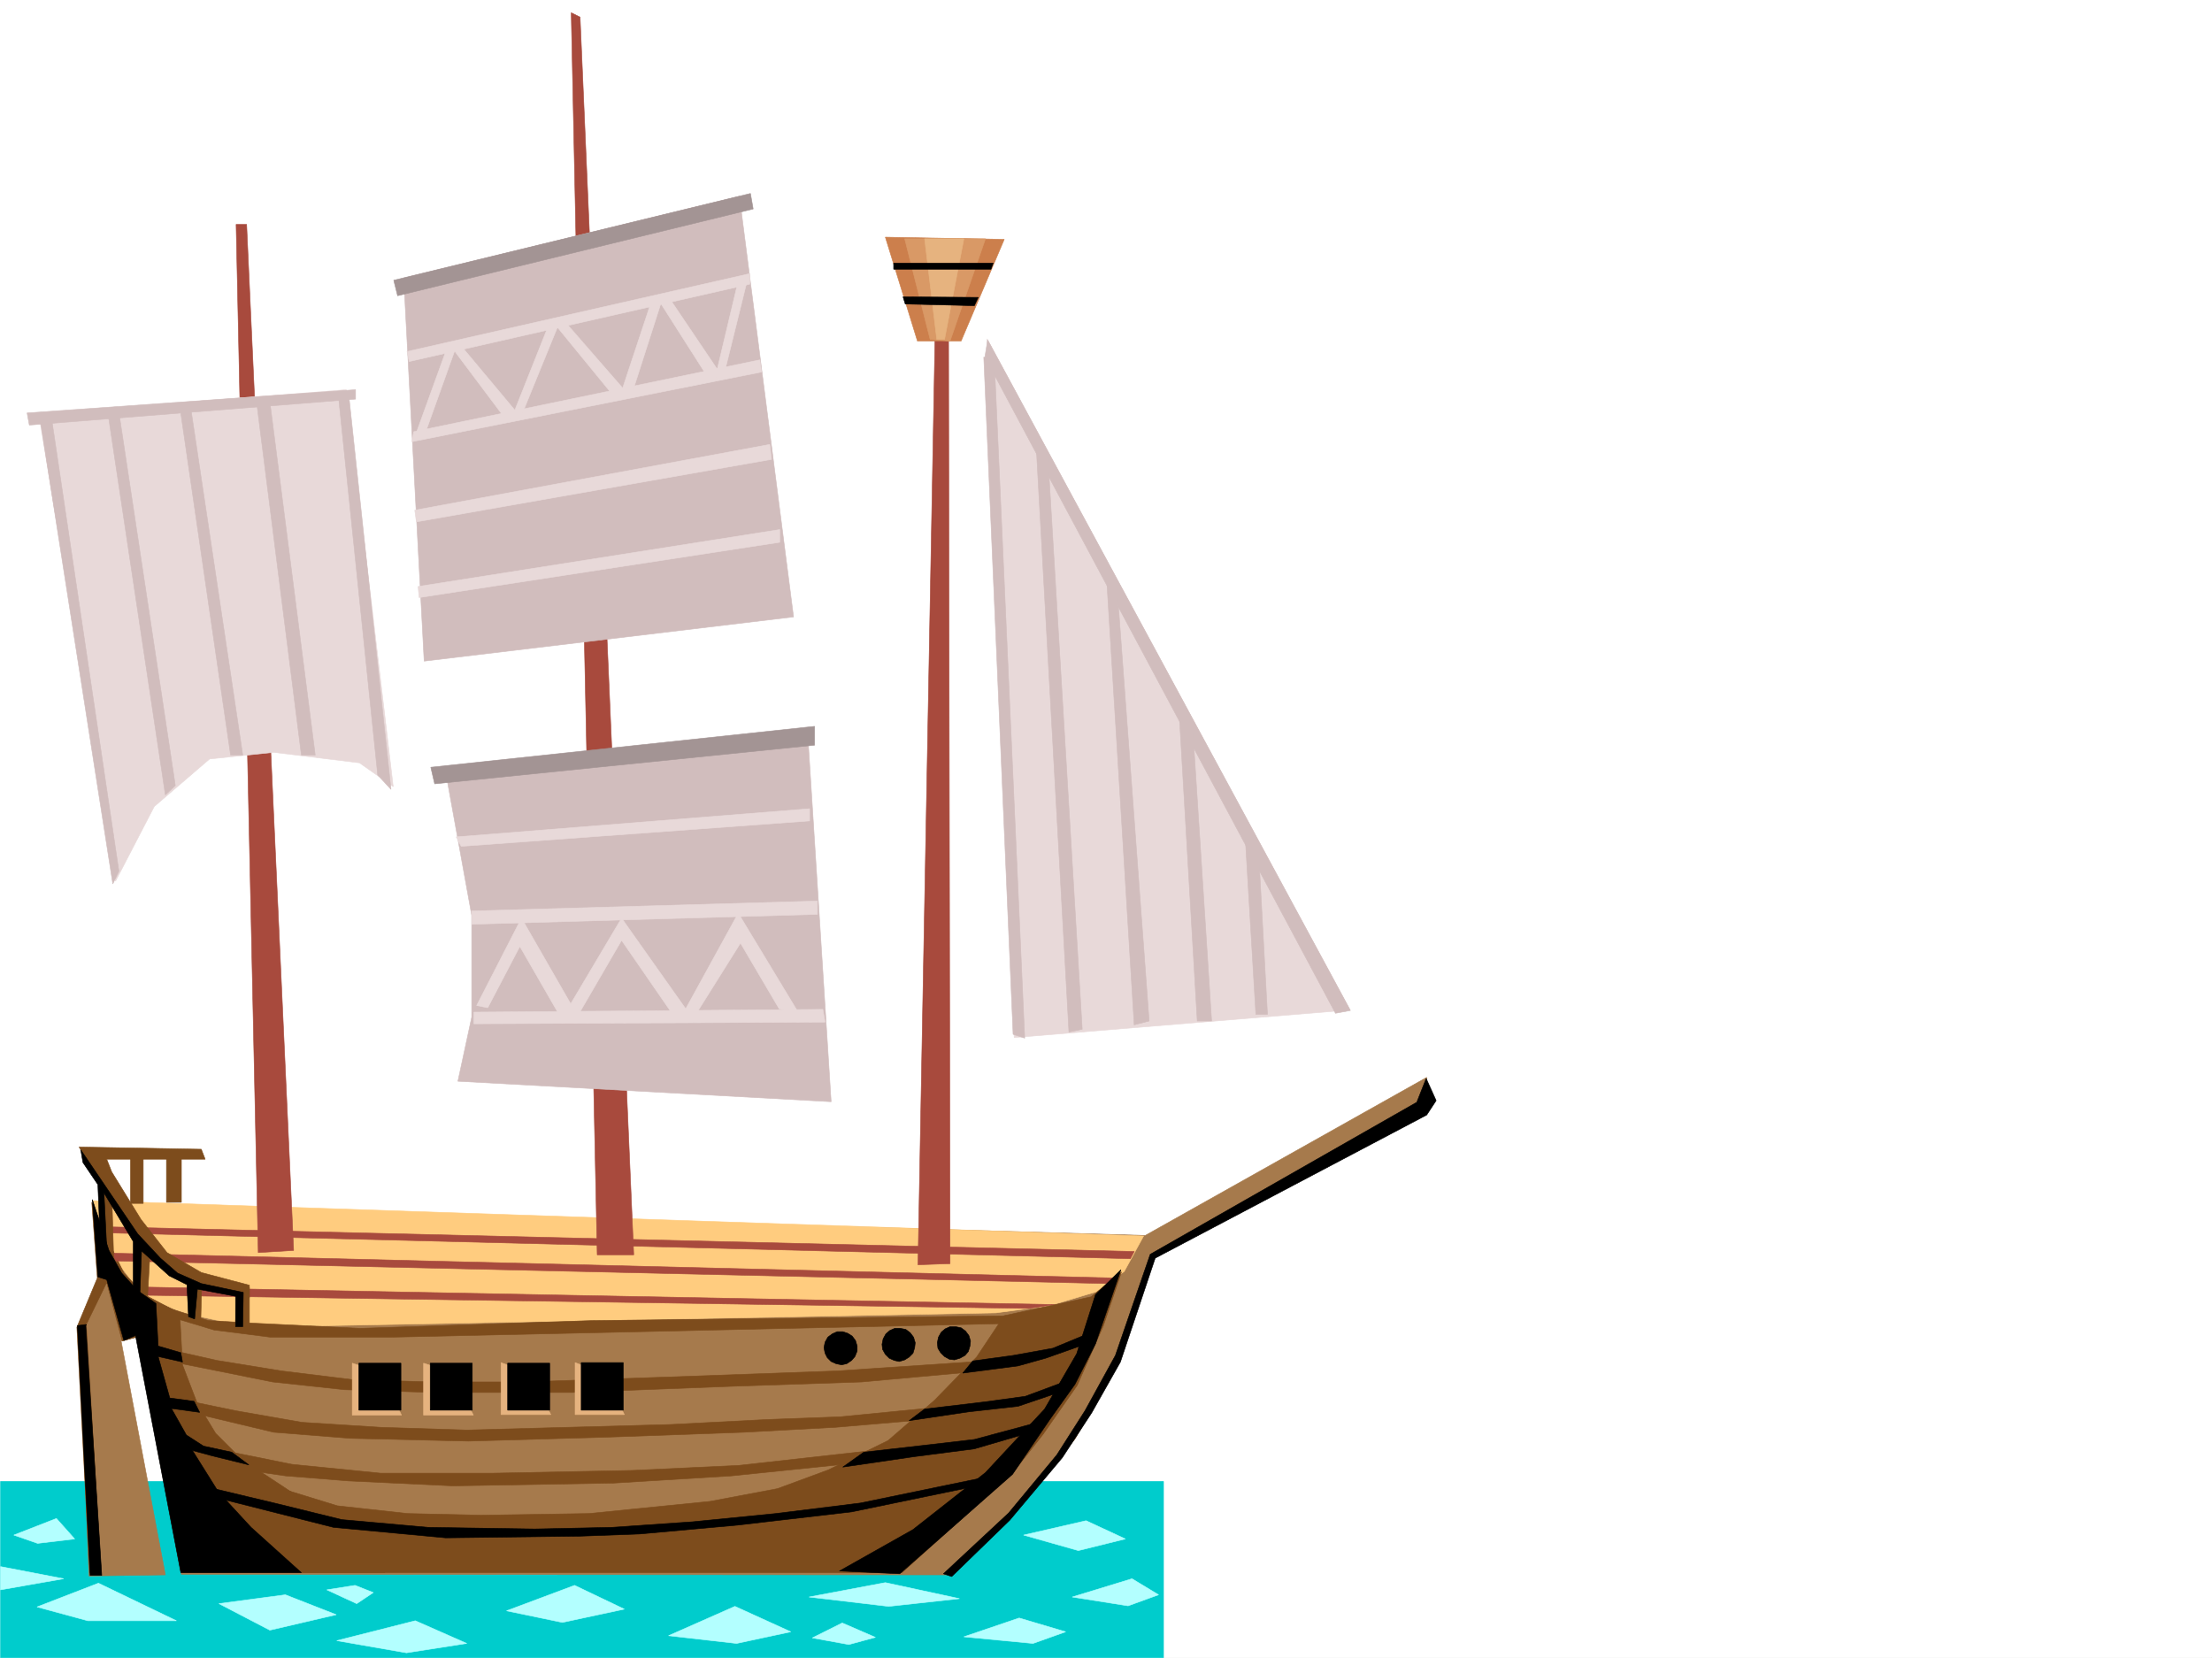<svg xmlns="http://www.w3.org/2000/svg" width="2997.016" height="2246.297"><rect width="100%" height="100%" fill="#333333" stroke="none"/><defs><clipPath id="a"><path d="M0 0h2997v2244.137H0Zm0 0"/></clipPath><clipPath id="b"><path d="M0 2005h1577v239.137H0Zm0 0"/></clipPath><clipPath id="c"><path d="M0 2004h1577v240.137H0Zm0 0"/></clipPath></defs><path fill="#fff" d="M0 2246.297h2997.016V0H0Zm0 0"/><g clip-path="url(#a)" transform="translate(0 2.16)"><path fill="#fff" fill-rule="evenodd" stroke="#fff" stroke-linecap="square" stroke-linejoin="bevel" stroke-miterlimit="10" stroke-width=".743" d="M.742 2244.137h2995.531V-2.16H.743Zm0 0"/></g><g clip-path="url(#b)" transform="translate(0 2.16)"><path fill="#0cc" fill-rule="evenodd" d="M.742 2244.137h1575.692v-238.942H.742Zm0 0"/></g><g clip-path="url(#c)" transform="translate(0 2.16)"><path fill="none" stroke="#0cc" stroke-linecap="square" stroke-linejoin="bevel" stroke-miterlimit="10" stroke-width=".743" d="M.742 2244.137h1575.692v-238.942H.742Zm0 0"/></g><path fill="#a67a4c" fill-rule="evenodd" stroke="#a67a4c" stroke-linecap="square" stroke-linejoin="bevel" stroke-miterlimit="10" stroke-width=".743" d="m125.121 1632.113 1426.602 41.914 381.343-214.191v47.195l-367.894 192.489-52.434 152.804-56.183 97.36-74.918 92.117-98.18 92.12-1037.715-.741-60.683-321.325-20.957 5.239 59.941 316.828-103.418 1.523-13.492-337.824 26.98-64.394zm0 0"/><path fill="#ffcc7f" fill-rule="evenodd" stroke="#ffcc7f" stroke-linecap="square" stroke-linejoin="bevel" stroke-miterlimit="10" stroke-width=".743" d="m125.121 1626.871 34.484 83.871 32.961 43.442 54.704 24.71 59.156 12.747 104.164 5.238 938.828-17.984 72.648-9.739 62.953-18.726 38.2-27.684 26.234-47.937zm0 0"/><path fill="#a84a3d" fill-rule="evenodd" stroke="#a84a3d" stroke-linecap="square" stroke-linejoin="bevel" stroke-miterlimit="10" stroke-width=".743" d="m319.918 304.082 29.988 1393.172 47.938-2.973-63.696-1390.199zm454.066-286.84 35.192 1683.02h49.46L785.95 23.227Zm469.786 1696.512 25.457-1386.45h15.754l2.23 1384.923zm0 0"/><path fill="#a84a3d" fill-rule="evenodd" stroke="#a84a3d" stroke-linecap="square" stroke-linejoin="bevel" stroke-miterlimit="10" stroke-width=".743" d="m134.113 1662.063 1402.594 33.703-5.238 9.738-1395.09-35.191zm47.937 81.64 1246.782 23.969-35.23 5.238-1204.043-17.984zm0 0"/><path fill="#e8d9d9" fill-rule="evenodd" stroke="#e8d9d9" stroke-linecap="square" stroke-linejoin="bevel" stroke-miterlimit="10" stroke-width=".743" d="m1337.414 459.152 491.527 909.309-454.812 37.418zm0 0"/><path fill="#d1bdbd" fill-rule="evenodd" stroke="#d1bdbd" stroke-linecap="square" stroke-linejoin="bevel" stroke-miterlimit="10" stroke-width=".743" d="m546.969 376.77 454.773-110.891 73.43 570-500.48 59.941zm55.445 661.375 491.488-50.95 32.215 505.606-505.719-27.723 18.73-86.883v-137.824zm735.746-577.508-3.754 23.226 475.024 889.094 20.254-3.754zm0 0"/><path fill="#d1bdbd" fill-rule="evenodd" stroke="#d1bdbd" stroke-linecap="square" stroke-linejoin="bevel" stroke-miterlimit="10" stroke-width=".743" d="m1332.918 483.863 39.727 917.559 15.718 5.238-41.21-919.043zm70.422 110.106 44.965 804.441 17.984-3.754-46.45-775.234zm95.91 187.991 37.457 606.716 20.254-5.238-43.477-587.243zm97.398 167.778 25.493 433.7h19.472l-25.453-393.973zm89.93 175.285 14.977 249.418h15.718l-11.964-220.21zm0 0"/><path fill="#e8d9d9" fill-rule="evenodd" stroke="#e8d9d9" stroke-linecap="square" stroke-linejoin="bevel" stroke-miterlimit="10" stroke-width=".743" d="m52.434 560.266 416.609-32.22 63.695 537.782-45.707-32.18-116.168-14.234-86.879 8.996-74.957 64.395-52.433 101.113zm0 0"/><path fill="#d1bdbd" fill-rule="evenodd" stroke="#d1bdbd" stroke-linecap="square" stroke-linejoin="bevel" stroke-miterlimit="10" stroke-width=".743" d="m36.715 559.52 445.035-31.473v12.746L39.727 575.98zm0 0"/><path fill="#d1bdbd" fill-rule="evenodd" stroke="#d1bdbd" stroke-linecap="square" stroke-linejoin="bevel" stroke-miterlimit="10" stroke-width=".743" d="m54.7 570 98.144 627.672 8.25-17.242-91.418-614.926zm91.417-11.223 77.926 518.309 13.488-12.746-76.437-505.563zm98.141-3.754 68.191 468.145h16.461l-71.164-474.906Zm103.379-10.476 60.722 478.621h18.73l-61.464-478.621Zm110.89-8.25 53.215 513.812 17.985 19.473-57.711-539.27zm0 0"/><path fill="#a39494" fill-rule="evenodd" stroke="#a39494" stroke-linecap="square" stroke-linejoin="bevel" stroke-miterlimit="10" stroke-width=".743" d="m533.48 379.738 483.278-117.574 3.715 20.961-481.754 117.61zm50.204 659.891 519.953-55.441v25.492l-514.711 52.433zm0 0"/><path fill="#e8d9d9" fill-rule="evenodd" stroke="#e8d9d9" stroke-linecap="square" stroke-linejoin="bevel" stroke-miterlimit="10" stroke-width=".743" d="m551.465 476.355 464.508-105.609v14.234L554.437 489.844Zm8.995 108.622 469.005-97.36 2.265 16.461-473.539 94.387zm1.485 106.351 481.008-89.11 2.27 20.216-481.047 84.652zm4.496 103.379 490-77.144v17.203l-488.515 74.918zm51.692 339.309 478.777-38.2v16.461l-472.015 34.45zm20.996 100.371 468.262-13.489v17.985l-468.262 13.453zm2.973 137.047 472.796-3.754 2.97 17.242-475.766 2.27zm0 0"/><path fill="#7d4c1c" fill-rule="evenodd" stroke="#7d4c1c" stroke-linecap="square" stroke-linejoin="bevel" stroke-miterlimit="10" stroke-width=".743" d="m124.379 1629.102 7.504 102.597-27.719 66.668 17.203 332.582h15.758l-20.254-336.297 27.723-56.93 20.996 79.372 20.957-5.98 60.723 319.835h274.207l-82.422-79.41-56.93-38.203-54.703-35.93-35.227-35.23-25.457-41.914-19.468-50.95-3.754-69.675-47.977-25.453-27.723-29.207-23.222-47.938zm0 0"/><path fill="#7d4c1c" fill-rule="evenodd" stroke="#7d4c1c" stroke-linecap="square" stroke-linejoin="bevel" stroke-miterlimit="10" stroke-width=".743" d="m369.379 2013.336 87.66 26.98 95.172 10.48 98.883 2.267 146.86-2.266 164.1-16.461 91.38-17.246 68.933-25.453 80.934-39.727 62.953-54.66 56.93-58.414 37.457-56.188 69.675-14.976 47.977-10.48 41.21-33.704-24.75 73.39-35.19 80.157-46.489 66.664-44.183 56.149-50.946 44.222-95.914 86.88H248.754Zm0 0"/><path fill="#7d4c1c" fill-rule="evenodd" stroke="#7d4c1c" stroke-linecap="square" stroke-linejoin="bevel" stroke-miterlimit="10" stroke-width=".743" d="m283.984 1961.648 111.63 22.48 119.882 12.005h152.098l188.812-3.754 144.594-6.762 200.816-22.445-36.714 18.73-174.582 17.946-159.606 9.734-217.277 3.754-141.621-6.723-84.653-6.765-82.422-11.965zm-29.246-48.679 116.125 27.722 104.164 8.25 159.606 3.75 185.8-5.277 187.329-6.723 124.379-6.726 140.84-12.004 10.476-16.461-145.336 14.23-99.664 3.715-131.102 6.766-138.609 3.754-137.125 3.715-116.125-3.715-106.394-6.766-89.93-15.719-79.41-16.46zm-30.695-69.637 145.336 29.207 97.398 10.477 119.88 3.754h188.812l213.527-8.25 178.336-5.98 164.844-14.977 13.488-14.231-211.293 14.23-227.758 8.211-198.55 6.766H588.18l-109.399-3.012-97.398-11.964-87.664-14.231-76.442-17.246zm1.484-60.683 64.438 19.472 76.402 9.734H530.47l845.148-18.73 9.735-10.476-582.903 6.722-315.418 10.52-138.61-6.766-65.964-3.754-67.406-20.957zm0 0"/><path fill="#a84a3d" fill-rule="evenodd" stroke="#a84a3d" stroke-linecap="square" stroke-linejoin="bevel" stroke-miterlimit="10" stroke-width=".743" d="m151.355 1697.996 1359.157 33.703-10.52 7.508-1342.652-30.691zm0 0"/><path fill="#7d4c1c" fill-rule="evenodd" stroke="#7d4c1c" stroke-linecap="square" stroke-linejoin="bevel" stroke-miterlimit="10" stroke-width=".743" d="m107.133 1554.188 34.488 56.183 34.445 53.922 25.493 37.457 36.718 29.95 44.926 17.241 54.7 9.739v-17.242l-65.18-17.207-46.45-26.977-35.23-44.926-39.688-64.437-6.761-17.203H277.96l-5.238-13.493zm0 0"/><path fill="#7d4c1c" fill-rule="evenodd" stroke="#7d4c1c" stroke-linecap="square" stroke-linejoin="bevel" stroke-miterlimit="10" stroke-width=".743" d="m134.113 1590.902 8.25 101.11 11.965 24.715-2.973-104.086zm50.203 68.895v99.625l14.977 9.734 4.496-81.64zm71.164 68.93v59.16l16.5 3.011 1.485-57.671zm65.961 20.961-3.011 50.945 19.472 2.23v-58.418zm-144.632-187.25v68.148h17.246v-65.14zm48.718 3.007v63.657h20.215v-63.657zm0 0"/><path fill-rule="evenodd" stroke="#000" stroke-linecap="square" stroke-linejoin="bevel" stroke-miterlimit="10" stroke-width=".743" d="m1153.84 1843.332-6.723 4.496-6.765 1.485-7.47-1.485-6.765-3.012-5.238-5.238-3.012-5.984-1.484-7.508 1.484-7.465 3.754-6.766 6.023-4.496 6.727-2.972h7.504l6.727 2.23 5.98 3.754 4.5 5.98 2.266 7.508v6.723l-3.012 7.508zm77.926-4.496-5.98 3.75-7.509 2.23-6.726-1.484-6.762-3.012-5.238-5.238-3.754-6.727-.746-6.765 1.527-7.469 3.715-6.762 5.238-4.496 6.766-2.972h7.504l7.468 1.484 5.985 4.496 4.496 5.984 2.266 7.508-.743 6.723-2.265 7.508zm75.699-2.27-6.766 3.754-7.504 2.266-6.726-.781-6.727-3.715-5.277-5.238-3.715-6.02-.781-7.469 1.523-7.508 3.754-6.726 5.238-4.496 6.727-3.012h7.508l7.469 1.527 6.019 4.457 4.496 6.02 2.23 7.469-.742 6.765-2.23 7.47zm0 0"/><path fill="#e8d9d9" fill-rule="evenodd" stroke="#e8d9d9" stroke-linecap="square" stroke-linejoin="bevel" stroke-miterlimit="10" stroke-width=".743" d="m645.855 1362.441 60.68-118.316 66.707 116.086 68.934-116.086 86.879 122.813 71.203-129.579 82.422 136.34-26.98-6.762-52.434-89.109-62.95 100.367-24.71 2.23-73.43-106.35-59.2 101.855h-24.75l-53.917-93.606-43.48 83.125zm-83.167-772.226 44.222-122.07 14.235-3.754 76.398 91.375 46.453-116.829 18.727-6.023 80.937 92.902 39.727-119.84 23.226-2.269 65.18 96.617L1001 377.512h12.004L980.043 510.84l-20.254 1.488-64.437-101.113-38.204 119.098-24.71 7.468-77.184-94.347-47.973 117.574-21.703 7.508-69.676-92.903-40.468 113.117zm0 0"/><path fill-rule="evenodd" stroke="#000" stroke-linecap="square" stroke-linejoin="bevel" stroke-miterlimit="10" stroke-width=".743" d="m109.402 1557.941 77.145 113.86 30.73 32.96 23.227 20.216 32.219 14.23 56.93 12.004-.743 46.41h-9.738v-41.172l-51.688-9.734-3.754 40.43-8.25-3.012-2.23-43.442-23.969-11.964-37.457-33.704-2.265 58.418-8.996-8.25v-62.914l-39.684-65.922 3.715 74.172-8.996-12.746-2.97-72.648-20.253-29.95zm0 0"/><path fill-rule="evenodd" stroke="#000" stroke-linecap="square" stroke-linejoin="bevel" stroke-miterlimit="10" stroke-width=".743" d="m125.121 1625.348 22.48 68.933 17.243 30.696 20.96 23.222 25.493 17.989 2.973 57.671 30.73 8.993 2.27 12.707-33-7.47 15.753 56.15 32.965 4.495 7.504 14.977-38.238-5.238 20.254 35.968 23.226 14.977 38.2 8.25 23.226 17.203-48.68-11.965-27.722-7.504 35.191 56.184 44.223 47.937 68.187 61.426H245l-61.426-321.324-15.758 6.727-23.222-82.383-11.965-3.754zm-20.215 170.789 11.223-1.485 21.738 340.051H122.11zm1413.817-75.66-34.45 100.37-27.718 54.665-33.707 47.191-50.946 74.918-152.883 134.816-81.64-3.753 99.629-56.149 98.18-77.183 80.156-86.137 43.437-74.879 25.492-80.152zm0 0"/><path fill-rule="evenodd" stroke="#000" stroke-linecap="square" stroke-linejoin="bevel" stroke-miterlimit="10" stroke-width=".743" d="m1278.219 2132.438 88.406-82.387 65.219-78.668 38.199-59.903 41.21-74.914 47.196-137.047 361.125-205.976 12.746-32.219 13.493 29.95-12.747 19.472-367.894 194.016-47.191 140.797-38.946 68.933-39.726 60.645-71.16 84.652-78.668 76.402zm39.726-288.364 54.7-7.508 53.918-9.734 48.718-20.215-9.734 16.5-48.719 17.203-37.457 10.477-74.918 9.738zm-65.179 65.141 81.64-9.738 54.7-7.465 58.453-21.742-17.243 17.988-50.945 17.242-66.668 7.469-80.937 12.004zm-82.426 58.453 85.394-9.734 64.438-7.508 89.187-23.969-20.253 16.5-68.934 20.215-80.899 10.48-97.398 14.23zm-893.121 46.414 97.398 23.223 88.406 21.742 116.907 10.476 144.593 2.23 104.907-2.23 108.617-7.507 113.156-11.22 114.64-14.233 173.84-35.934-12.003 11.965-173.84 35.972-154.328 17.946-132.625 12.004-80.938 2.972-182.05 2.27-152.098-14.235-165.59-41.953zm0 0"/><path fill="#cc7f4c" fill-rule="evenodd" stroke="#cc7f4c" stroke-linecap="square" stroke-linejoin="bevel" stroke-miterlimit="10" stroke-width=".743" d="m1199.55 321.324 43.477 140.801h59.16l58.454-137.79zm0 0"/><path fill="#d99966" fill-rule="evenodd" stroke="#d99966" stroke-linecap="square" stroke-linejoin="bevel" stroke-miterlimit="10" stroke-width=".743" d="m1225.785 323.59 34.445 136.305 26.98 2.23 47.977-138.535zm0 0"/><path fill="#e6b37f" fill-rule="evenodd" stroke="#e6b37f" stroke-linecap="square" stroke-linejoin="bevel" stroke-miterlimit="10" stroke-width=".743" d="m1252.766 323.59 16.46 136.305h10.516l26.2-136.305zm0 0"/><path fill-rule="evenodd" stroke="#000" stroke-linecap="square" stroke-linejoin="bevel" stroke-miterlimit="10" stroke-width=".743" d="M1210.809 356.516h134.855l-3.008 8.25H1210.81zm12.707 45.707 101.894.742-5.238 11.223-93.645-2.23zm0 0"/><path fill="#b3ffff" fill-rule="evenodd" stroke="#b3ffff" stroke-linecap="square" stroke-linejoin="bevel" stroke-miterlimit="10" stroke-width=".743" d="m50.203 2177.363 83.168-32.18 105.649 50.907H119.137Zm-31.473-97.359 57.711-22.484 24.711 27.722-50.203 5.98zM.742 2122.7l85.434 16.46-85.434 15.016zm295.949 50.206 89.93-12.004 68.934 26.977-89.93 20.957zm159.606 50.164 106.39-26.98 69.676 30.734-81.68 12.707zm230.027-40.43 92.156-34.488 67.41 32.22-83.91 17.987zm219.504 33.704 89.93-39.727 75.66 34.45-73.43 15.757zm190.34-52.434 103.383-19.469 100.406 21.7-95.91 10.476zm209.773 53.922 74.914-25.457 62.95 18.691-44.18 15.758zm80.938-137.828 84.648-19.473 53.215 24.711-63.691 15.758zm65.921 83.906 80.938-24.75 35.93 21.742-41.211 14.973zm-1009.991-9.734 40.468 18.73 22.48-15.015-24.75-9.739zm698.285 44.926-40.43 20.214 49.422 8.993 35.973-9.735zm0 0"/><path fill="#e6b37f" fill-rule="evenodd" stroke="#e6b37f" stroke-linecap="square" stroke-linejoin="bevel" stroke-miterlimit="10" stroke-width=".743" d="M477.293 1847.086v70.379h66.668l-14.977-30.695-33.742-33.704zm0 0"/><path fill-rule="evenodd" stroke="#000" stroke-linecap="square" stroke-linejoin="bevel" stroke-miterlimit="10" stroke-width=".743" d="M486.246 1910.738h56.969v-63.652h-56.969zm0 0"/><path fill="#e6b37f" fill-rule="evenodd" stroke="#e6b37f" stroke-linecap="square" stroke-linejoin="bevel" stroke-miterlimit="10" stroke-width=".743" d="M573.91 1847.086v70.379h67.445l-15.714-30.695-33.746-33.704zm0 0"/><path fill-rule="evenodd" stroke="#000" stroke-linecap="square" stroke-linejoin="bevel" stroke-miterlimit="10" stroke-width=".743" d="M582.902 1910.738h56.97v-63.652h-56.97zm0 0"/><path fill="#e6b37f" fill-rule="evenodd" stroke="#e6b37f" stroke-linecap="square" stroke-linejoin="bevel" stroke-miterlimit="10" stroke-width=".743" d="M678.816 1846.3v70.423h67.446l-15.758-30.696-33.703-32.96zm0 0"/><path fill-rule="evenodd" stroke="#000" stroke-linecap="square" stroke-linejoin="bevel" stroke-miterlimit="10" stroke-width=".743" d="M687.809 1910.738h56.968v-63.652H687.81zm0 0"/><path fill="#e6b37f" fill-rule="evenodd" stroke="#e6b37f" stroke-linecap="square" stroke-linejoin="bevel" stroke-miterlimit="10" stroke-width=".743" d="M779.223 1846.3v70.423h66.668l-14.977-30.696-34.445-32.96zm0 0"/><path fill-rule="evenodd" stroke="#000" stroke-linecap="square" stroke-linejoin="bevel" stroke-miterlimit="10" stroke-width=".743" d="M787.473 1910.738h56.93v-64.437h-56.93zm0 0"/></svg>
